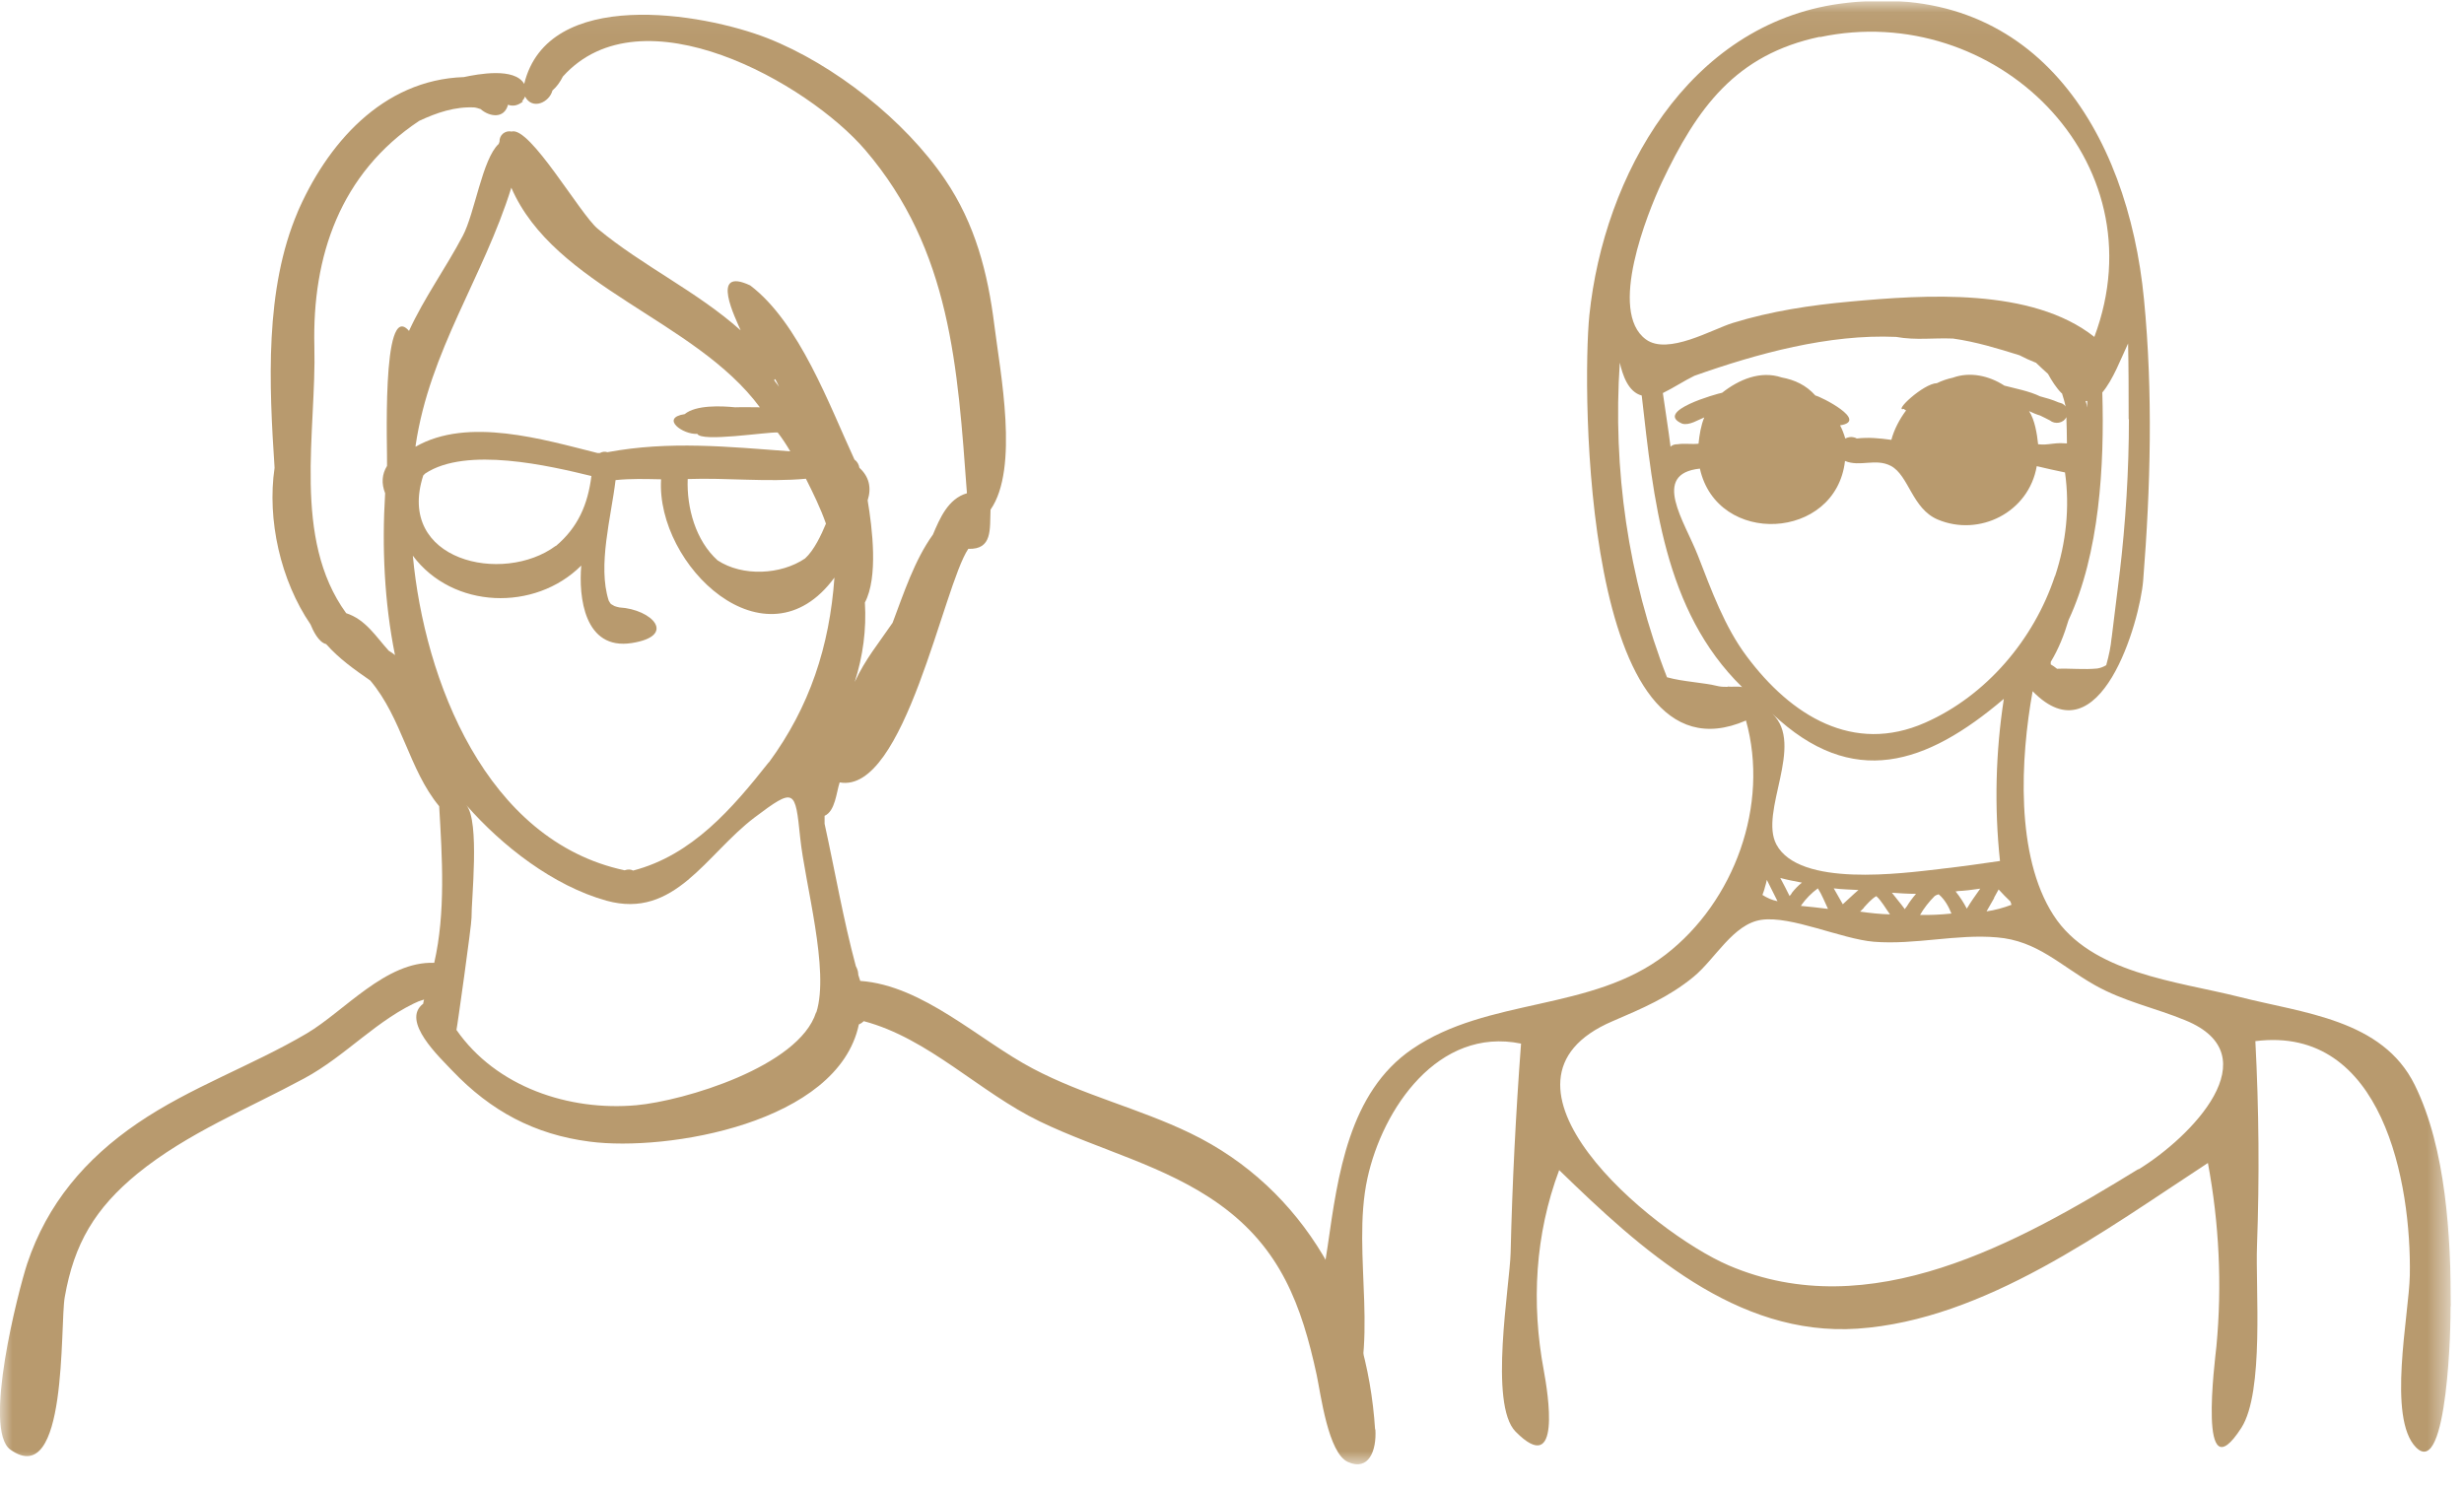 <svg width="101" height="61" viewBox="0 0 101 61" fill="none" xmlns="http://www.w3.org/2000/svg">
<g clip-path="url(#clip0_1_613)">
<mask id="mask0_1_613" style="mask-type:luminance" maskUnits="userSpaceOnUse" x="0" y="0" width="101" height="61">
<path d="M100.465 0.05H0V60.05H100.465V0.05Z" fill="white"/>
</mask>
<g mask="url(#mask0_1_613)">
<path d="M87.658 47.926C82.711 50.969 76.65 54.359 70.86 51.878C67.678 50.508 60.324 44.334 66.103 41.865C67.307 41.348 68.397 40.888 69.421 40.046C70.309 39.317 71.04 37.88 72.198 37.711C73.412 37.532 75.481 38.497 76.808 38.609C78.494 38.744 80.215 38.284 81.856 38.43C83.509 38.564 84.454 39.586 85.859 40.383C87.074 41.068 88.333 41.315 89.581 41.831C93.089 43.268 89.828 46.613 87.647 47.949M74.604 1.52C81.744 0.005 88.569 6.549 85.848 13.812C83.284 11.78 78.888 12.084 75.841 12.364C74.222 12.51 72.591 12.757 71.028 13.24C70.185 13.498 68.364 14.576 67.464 13.913C65.901 12.768 67.531 8.738 68.116 7.481C69.567 4.417 71.141 2.239 74.593 1.509M87.265 17.18C87.265 19.29 87.13 21.434 86.882 23.534C86.882 23.5 86.882 23.455 86.894 23.421C86.781 24.331 86.669 25.251 86.556 26.16V26.138C86.523 26.508 86.444 26.879 86.343 27.238C86.343 27.238 86.343 27.26 86.332 27.272C86.219 27.339 86.107 27.384 85.972 27.406C85.432 27.462 84.87 27.395 84.319 27.418C84.24 27.35 84.15 27.294 84.06 27.238C84.06 27.204 84.06 27.171 84.06 27.137C84.386 26.598 84.611 26.026 84.791 25.419C86.062 22.703 86.264 19.055 86.174 16.091C86.613 15.575 86.939 14.699 87.231 14.082C87.254 15.114 87.254 16.159 87.254 17.191M86.332 27.272C86.332 27.272 86.309 27.294 86.298 27.305C86.309 27.305 86.32 27.283 86.332 27.272ZM81.733 36.813C81.8 36.701 81.856 36.578 81.924 36.465C82.081 36.634 82.239 36.802 82.407 36.959C82.419 37.004 82.441 37.049 82.452 37.094C82.126 37.217 81.766 37.318 81.429 37.363C81.53 37.184 81.643 36.993 81.744 36.813M78.697 37.52C78.865 37.229 79.068 36.97 79.304 36.735C79.326 36.724 79.36 36.701 79.383 36.69C79.405 36.69 79.428 36.679 79.45 36.667C79.45 36.667 79.45 36.667 79.461 36.667C79.461 36.667 79.473 36.667 79.484 36.679C79.72 36.881 79.877 37.172 79.99 37.453C79.563 37.498 79.124 37.52 78.697 37.509M76.392 37.217C76.538 37.06 76.707 36.858 76.898 36.746C76.898 36.746 76.909 36.746 76.92 36.746C77.134 36.948 77.291 37.24 77.471 37.487C77.055 37.476 76.65 37.431 76.246 37.374C76.302 37.318 76.347 37.273 76.403 37.217M73.839 37.105C74.031 36.836 74.255 36.611 74.514 36.42C74.683 36.679 74.795 36.982 74.93 37.262C74.559 37.217 74.188 37.172 73.817 37.139C73.817 37.128 73.839 37.116 73.851 37.105M72.344 36.376C72.378 36.275 72.4 36.173 72.423 36.072C72.569 36.364 72.715 36.656 72.861 36.948C72.636 36.903 72.434 36.813 72.243 36.69C72.276 36.589 72.321 36.488 72.344 36.376ZM70.815 28.159C70.691 28.159 70.579 28.159 70.455 28.136C69.758 27.968 69.016 27.956 68.33 27.766C66.733 23.691 66.103 19.212 66.396 14.867C66.508 15.361 66.733 16.069 67.295 16.215C67.779 20.447 68.195 25.027 71.411 28.17C71.219 28.125 71.006 28.17 70.815 28.147M87.231 11.938C87.231 11.938 87.231 11.938 87.22 11.938H87.231ZM80.226 36.533C80.541 36.521 80.856 36.477 81.171 36.432C80.979 36.701 80.788 36.97 80.62 37.251C80.485 36.993 80.338 36.768 80.159 36.544C80.181 36.544 80.204 36.544 80.226 36.544M85.556 16.709C85.544 16.619 85.522 16.529 85.488 16.439C85.511 16.439 85.533 16.439 85.556 16.439C85.556 16.529 85.556 16.63 85.556 16.72M84.521 16.125C84.577 16.304 84.634 16.484 84.667 16.664C84.634 16.619 84.6 16.585 84.544 16.551C84.544 16.551 84.431 16.506 84.375 16.495C84.116 16.383 83.88 16.316 83.622 16.248C83.183 16.035 82.632 15.934 82.16 15.81C81.541 15.406 80.754 15.227 80.046 15.485C79.832 15.53 79.596 15.608 79.394 15.709C78.843 15.721 77.584 16.899 78.045 16.765C78.067 16.798 78.101 16.821 78.135 16.821C77.865 17.18 77.64 17.607 77.527 18.033C77.044 17.966 76.594 17.921 76.111 17.977C76.077 17.954 76.032 17.943 75.998 17.932C75.875 17.898 75.762 17.921 75.638 17.977C75.582 17.786 75.515 17.607 75.425 17.438C76.617 17.259 74.638 16.259 74.413 16.215C74.031 15.788 73.57 15.575 73.03 15.474C72.153 15.182 71.276 15.563 70.59 16.102C70.399 16.136 67.768 16.866 68.96 17.371C69.252 17.449 69.6 17.214 69.859 17.113C69.724 17.427 69.657 17.842 69.623 18.19C69.342 18.224 69.049 18.168 68.768 18.213C68.645 18.213 68.555 18.235 68.476 18.314C68.386 17.584 68.262 16.843 68.161 16.114C68.6 15.9 69.016 15.62 69.454 15.406C72.018 14.497 74.964 13.689 77.719 13.812C78.539 13.958 79.237 13.846 80.057 13.88C81.002 14.014 81.879 14.284 82.778 14.564C82.992 14.677 83.217 14.778 83.442 14.867C83.442 14.867 83.464 14.867 83.464 14.879C83.622 15.036 83.79 15.182 83.948 15.328C84.094 15.597 84.285 15.9 84.499 16.114M84.454 18.168C84.24 18.168 84.026 18.213 83.813 18.224C83.723 18.224 83.633 18.224 83.543 18.213C83.498 17.786 83.408 17.214 83.172 16.854C83.318 16.922 83.464 16.989 83.622 17.034C83.757 17.101 83.903 17.169 84.026 17.236C84.229 17.404 84.577 17.36 84.701 17.101C84.712 17.461 84.724 17.82 84.724 18.179C84.634 18.179 84.544 18.168 84.454 18.168ZM84.229 23.623C83.374 26.205 81.429 28.518 78.91 29.629C75.965 30.931 73.412 29.337 71.602 26.912C70.691 25.7 70.151 24.196 69.6 22.782C69.049 21.367 67.666 19.425 69.679 19.212C70.388 22.411 75.256 22.164 75.627 18.898C76.246 19.156 76.875 18.774 77.505 19.099C78.247 19.492 78.371 20.851 79.428 21.3C81.137 22.018 83.161 21.008 83.487 19.111C83.869 19.201 84.251 19.29 84.645 19.369C84.847 20.795 84.69 22.254 84.24 23.612M79.551 35.623C77.977 35.803 73.761 36.387 72.816 34.624C72.097 33.277 73.997 30.527 72.647 29.259C75.942 32.379 78.967 31.346 82.138 28.652C81.8 30.841 81.744 33.086 81.98 35.298C81.283 35.399 80.44 35.522 79.54 35.623M73.446 36.622C73.446 36.622 73.39 36.701 73.356 36.735C73.232 36.488 73.109 36.241 72.974 35.994C73.266 36.072 73.558 36.129 73.862 36.185C73.704 36.308 73.558 36.465 73.435 36.622M73.48 36.982C73.48 36.982 73.48 36.982 73.491 36.993C73.491 36.993 73.48 36.993 73.48 36.982ZM75.537 37.072C75.414 36.858 75.29 36.634 75.166 36.42C75.504 36.465 75.841 36.465 76.178 36.488C75.953 36.679 75.751 36.881 75.537 37.072ZM76.886 36.735C76.886 36.735 76.875 36.735 76.864 36.735H76.886ZM76.965 36.802C76.965 36.802 76.943 36.78 76.931 36.768C76.931 36.78 76.954 36.791 76.965 36.802ZM78.146 37.172C78.146 37.172 78.101 37.24 78.078 37.273C77.91 37.038 77.719 36.825 77.55 36.6C77.876 36.622 78.213 36.645 78.539 36.645C78.393 36.813 78.258 36.993 78.146 37.184M79.495 36.667C79.495 36.667 79.473 36.667 79.461 36.667C79.461 36.667 79.484 36.667 79.495 36.667ZM100.465 53.562C100.454 50.699 100.274 47.107 98.981 44.48C97.654 41.786 94.405 41.539 91.774 40.866C89.232 40.226 85.713 39.911 84.173 37.52C82.599 35.085 82.823 31.066 83.318 28.338C86.084 31.178 87.715 25.476 87.849 23.803C88.153 19.998 88.254 16.08 87.883 12.274C87.22 5.382 83.374 -0.927 75.425 0.151C69.196 1.004 65.744 7.189 65.148 12.925C64.844 15.912 64.889 32.447 71.568 29.539C72.535 32.997 71.096 36.959 68.274 39.137C65.238 41.483 60.999 40.877 57.884 43.01C55.287 44.783 54.837 48.196 54.421 51.092C54.219 52.518 53.218 57.457 55.163 58.209C56.681 55.302 55.365 51.451 56.051 48.308C56.67 45.457 58.952 42.089 62.348 42.785C62.134 45.636 61.988 48.499 61.921 51.361C61.887 52.697 61.021 57.569 62.123 58.692C64.023 60.611 63.45 57.109 63.281 56.188C62.764 53.427 62.922 50.609 63.911 47.971C67.228 51.193 71.163 54.808 76.144 54.471C81.362 54.112 86.287 50.43 90.503 47.679C90.964 50.149 91.088 52.686 90.852 55.189C90.795 55.762 90.064 61.352 91.875 58.535C92.819 57.064 92.448 52.765 92.516 51.058C92.617 48.263 92.594 45.468 92.448 42.684C97.688 42.022 98.846 48.521 98.779 52.282C98.745 53.921 97.845 58.142 99.037 59.343C100.341 60.645 100.465 54.134 100.454 53.55" fill="#B89A6E"/>
<path d="M33.451 41.506C32.743 43.728 28.043 45.132 26.086 45.311C23.331 45.558 20.34 44.57 18.71 42.224C18.721 42.247 19.34 37.857 19.328 37.622C19.317 36.926 19.677 33.659 19.115 33.008C20.577 34.681 22.679 36.319 24.86 36.926C27.66 37.7 28.931 35.029 30.932 33.513C32.585 32.267 32.596 32.368 32.799 34.333C32.99 36.207 34.013 39.777 33.462 41.506M21.397 4.147C21.454 4.091 21.499 4.024 21.521 3.957C21.825 4.529 22.522 4.192 22.645 3.71C22.825 3.552 22.96 3.362 23.073 3.137C26.3 -0.455 33.114 3.407 35.464 6.146C38.983 10.254 39.253 15.07 39.635 20.222C38.859 20.447 38.522 21.255 38.241 21.917C37.487 22.961 37.038 24.342 36.588 25.532C36.015 26.374 35.475 27.014 35.036 27.957C35.374 26.901 35.52 25.801 35.452 24.701C36.003 23.669 35.756 21.648 35.565 20.514C35.733 19.986 35.621 19.538 35.227 19.178C35.205 19.044 35.138 18.92 35.025 18.841C33.991 16.608 32.765 13.229 30.752 11.702C29.055 10.905 30.179 13.105 30.359 13.543C28.56 11.938 26.356 10.916 24.501 9.378C23.781 8.784 21.723 5.169 20.97 5.393C20.712 5.337 20.464 5.528 20.475 5.809C20.464 5.831 20.453 5.865 20.442 5.899C19.767 6.527 19.463 8.739 18.969 9.67C18.271 10.995 17.395 12.196 16.765 13.566C15.618 12.23 15.888 18.628 15.865 19.1C15.652 19.448 15.629 19.818 15.787 20.222C15.652 22.422 15.753 24.69 16.191 26.857C16.113 26.789 16.023 26.733 15.933 26.677C15.404 26.093 14.988 25.397 14.19 25.139C11.964 22.075 12.976 17.697 12.886 14.194C12.796 10.501 13.943 7.111 17.181 4.956C17.901 4.619 18.654 4.361 19.463 4.406C19.531 4.417 19.598 4.439 19.666 4.462C19.666 4.462 19.688 4.462 19.7 4.473C20.059 4.787 20.666 4.888 20.824 4.293C21.026 4.372 21.229 4.327 21.442 4.159M31.731 15.586C31.731 15.586 31.753 15.553 31.776 15.541C31.832 15.642 31.888 15.755 31.933 15.856C31.866 15.766 31.798 15.676 31.731 15.586ZM28.189 19.639C29.797 19.582 31.438 19.773 33.035 19.627C33.339 20.233 33.631 20.828 33.856 21.468C33.665 21.928 33.372 22.557 33.001 22.894C32.012 23.567 30.438 23.646 29.414 22.973C28.515 22.164 28.144 20.817 28.189 19.639ZM24.917 18.538C24.917 18.538 24.905 18.538 24.894 18.538C24.793 18.505 24.692 18.516 24.591 18.572C24.557 18.572 24.523 18.572 24.489 18.572C22.286 18.022 19.182 17.079 17.035 18.314V18.269C17.608 14.374 19.812 11.377 20.959 7.695C22.724 11.77 28.492 13.105 31.146 16.698C30.809 16.698 30.471 16.686 30.134 16.698C29.561 16.641 28.526 16.596 28.065 16.978C27.042 17.135 27.998 17.831 28.582 17.786C28.751 18.134 31.404 17.708 31.877 17.73C32.068 17.977 32.237 18.235 32.394 18.505C29.853 18.314 27.435 18.067 24.905 18.538M22.78 22.378C20.622 23.983 16.214 22.995 17.349 19.493C17.372 19.47 17.406 19.436 17.428 19.414C19.115 18.291 22.533 19.1 24.242 19.515C24.096 20.683 23.691 21.625 22.78 22.389M31.517 31.246C30.01 33.154 28.369 35.062 25.951 35.691C25.85 35.635 25.738 35.635 25.603 35.68C19.913 34.467 17.395 27.867 16.922 22.782C18.553 24.971 21.926 25.083 23.826 23.186C23.714 24.477 23.95 26.666 25.895 26.363C27.762 26.071 26.738 24.982 25.389 24.903C25.322 24.892 25.254 24.87 25.187 24.847C25.142 24.825 25.097 24.791 25.052 24.769C25.04 24.757 25.029 24.746 25.018 24.735C24.995 24.701 24.973 24.656 24.951 24.623C24.489 23.186 25.052 21.199 25.232 19.683C25.872 19.616 26.468 19.639 27.098 19.65C26.884 23.175 31.393 27.508 34.204 23.68C34.002 26.497 33.192 28.978 31.517 31.257M56.366 58.613C56.04 53.461 53.51 48.735 48.788 46.456C46.674 45.435 44.414 44.907 42.334 43.807C40.152 42.662 37.836 40.394 35.261 40.215C35.239 40.136 35.205 40.046 35.182 39.968C35.182 39.912 35.171 39.856 35.16 39.799C35.138 39.732 35.115 39.665 35.081 39.609C34.564 37.689 34.227 35.713 33.8 33.771C33.8 33.659 33.8 33.558 33.8 33.446C34.238 33.255 34.283 32.48 34.418 32.076C37.083 32.57 38.668 24.005 39.691 22.501C40.692 22.535 40.568 21.693 40.602 20.896C41.783 19.201 40.996 15.249 40.76 13.341C40.49 11.175 39.972 9.176 38.736 7.358C37.094 4.933 34.193 2.643 31.461 1.566C28.796 0.522 22.454 -0.545 21.487 3.44C21.094 2.755 19.598 3.036 19.014 3.16C15.674 3.272 13.38 5.91 12.155 8.795C12.177 8.75 12.188 8.716 12.211 8.671C10.839 11.859 11.03 15.777 11.255 19.178C10.94 21.311 11.503 23.803 12.728 25.599C12.829 25.846 13.054 26.329 13.369 26.407C13.909 27.014 14.516 27.44 15.179 27.901C16.484 29.45 16.765 31.56 18.002 33.053C18.125 35.141 18.271 37.42 17.799 39.474C15.82 39.395 14.111 41.461 12.571 42.37C10.322 43.695 7.803 44.57 5.633 46.052C3.497 47.511 1.934 49.352 1.113 51.811C0.753 52.911 -0.72 58.613 0.427 59.433C2.789 61.105 2.451 54.314 2.654 53.18C3.036 50.98 3.902 49.532 5.645 48.106C7.691 46.445 10.165 45.457 12.47 44.211C14.201 43.279 15.472 41.764 17.271 41.001C17.215 41.023 17.17 41.045 17.113 41.068C17.203 41.034 17.293 41.012 17.383 40.978C17.372 41.034 17.349 41.09 17.349 41.147C16.416 41.854 18.024 43.347 18.541 43.897C20.116 45.547 21.903 46.512 24.175 46.804C27.334 47.219 34.35 46.052 35.205 42C35.284 41.966 35.351 41.921 35.407 41.865C38.072 42.572 40.152 44.783 42.615 45.973C45.055 47.152 47.776 47.781 50.002 49.386C52.498 51.182 53.353 53.517 53.971 56.368C54.14 57.165 54.444 59.579 55.253 59.938C56.096 60.319 56.434 59.489 56.377 58.591" fill="#B89A6E"/>
</g>
</g>
<defs>
<clipPath id="clip0_1_613">
<rect width="100.465" height="60" fill="white" transform="translate(0 0.05)"/>
</clipPath>
</defs>
</svg>
